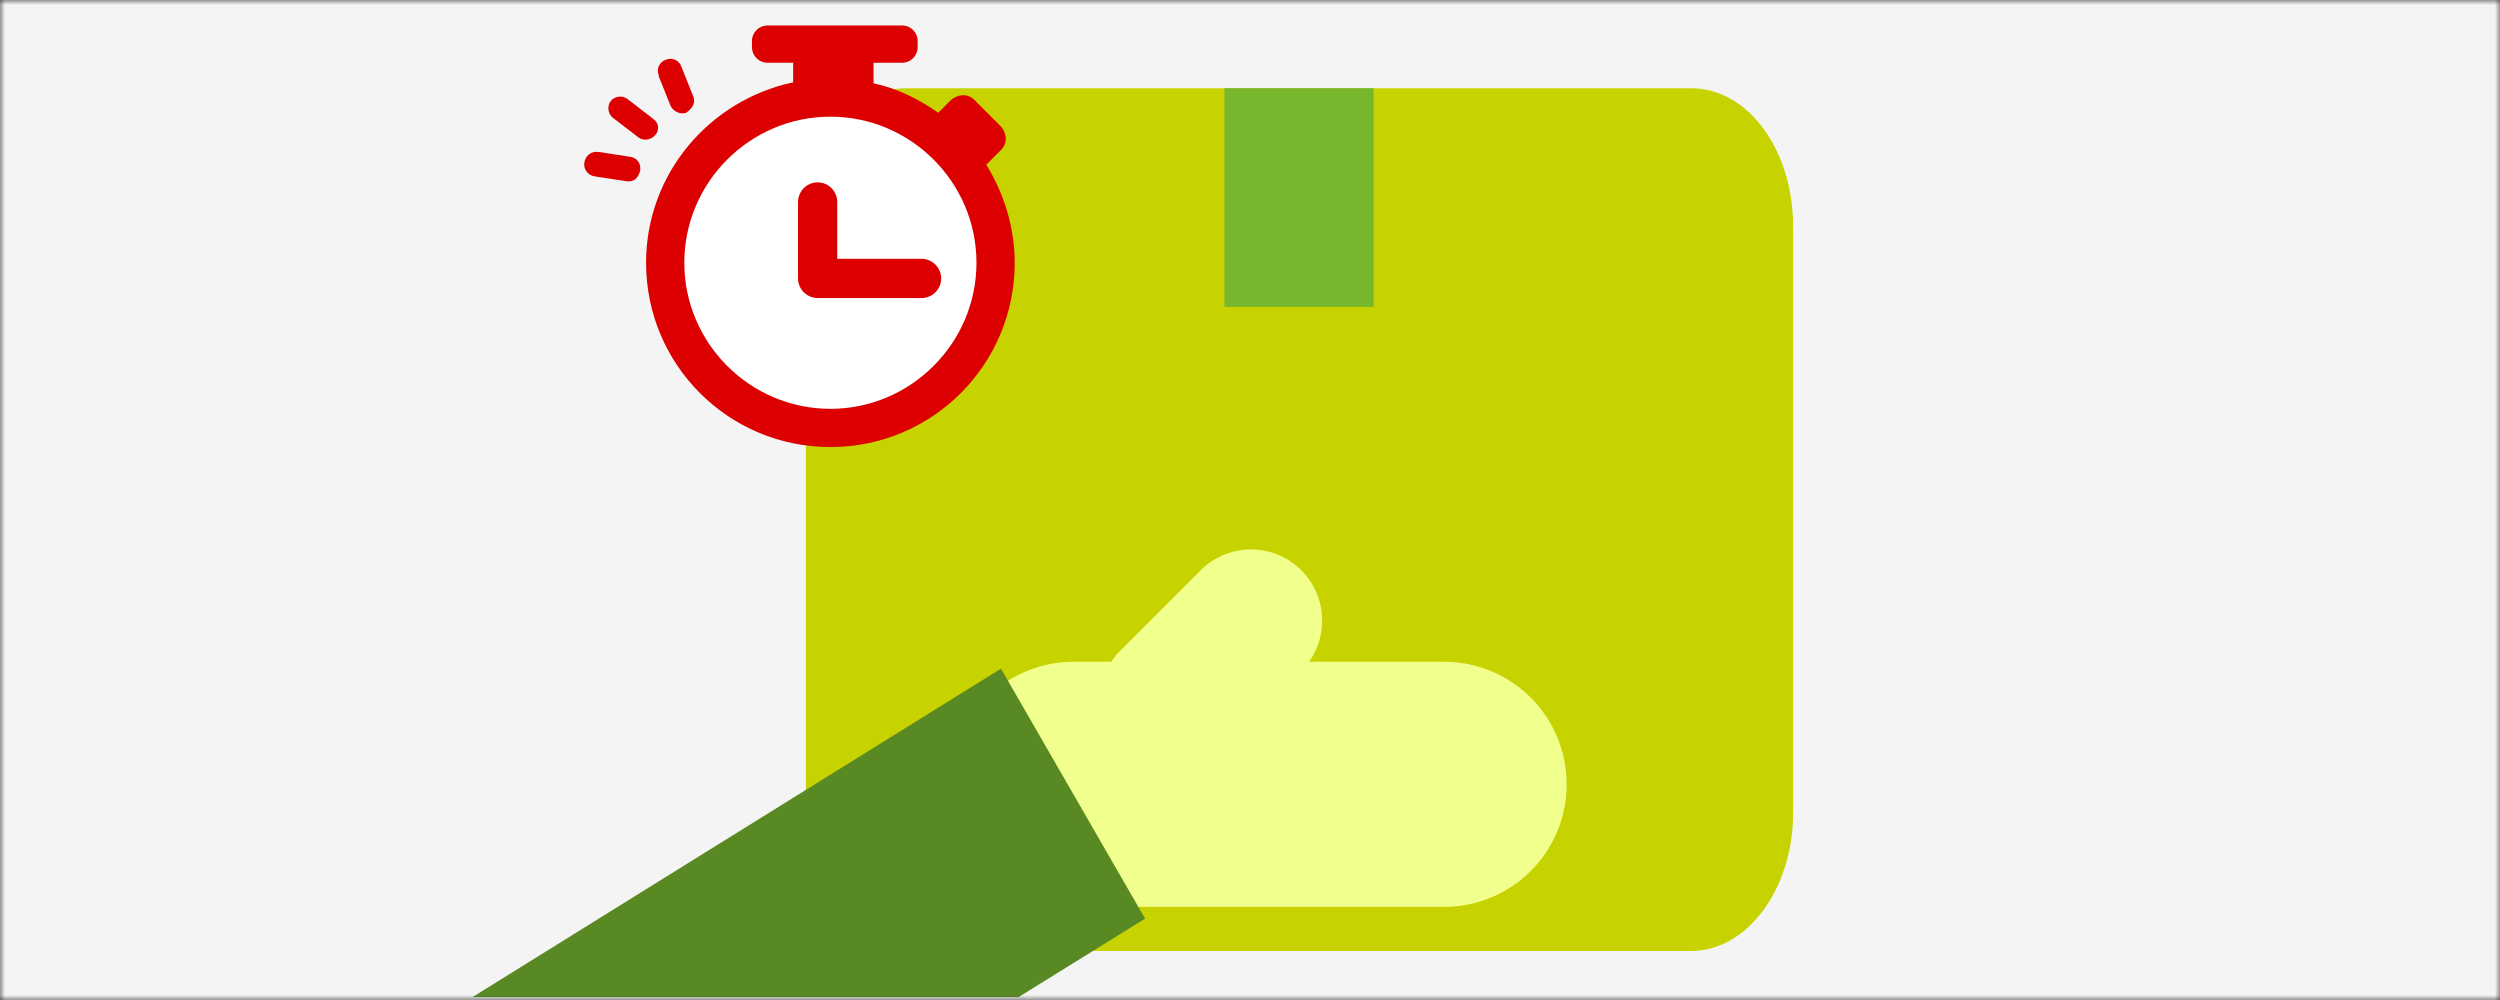 <svg width="255" height="102" viewBox="0 0 255 102" fill="none" xmlns="http://www.w3.org/2000/svg">
<rect x="0" y="0" width="255" height="102" fill="#333333" stroke="none"/>
<g clip-path="url(#clip0_86_18960)">
<mask id="mask0_86_18960" style="mask-type:luminance" maskUnits="userSpaceOnUse" x="0" y="0" width="255" height="102">
<path d="M255 0H0V102H255V0Z" fill="white"/>
</mask>
<g mask="url(#mask0_86_18960)">
<path d="M255 0H0V102H255V0Z" fill="#F4F4F4"/>
<path d="M82.199 23.1V82.9C82.199 90.7 86.799 97 92.499 97H172.499C178.199 97 182.899 90.7 182.899 82.9V23.1C182.899 15.3 178.299 9 172.499 9H92.499C86.799 9 82.199 15.3 82.199 23.1Z" fill="#C7D300"/>
<path d="M140.1 9H124.9V31.3H140.1V9Z" fill="#76B72E"/>
<path d="M109.5 80H147.3" stroke="#F1FF8D" stroke-width="25" stroke-linecap="round"/>
<path d="M119.4 71.5L127.6 63.3" stroke="#F1FF8D" stroke-width="14.52" stroke-linecap="round"/>
<path d="M116.799 93.7L102.099 68.2L48.199 101.7H103.899L116.799 93.7Z" fill="#598923"/>
<path d="M84.6 42.9C93.7 42.9 101.1 35.5 101.1 26.4C101.1 17.3 93.7 9.9 84.6 9.9C75.5 9.9 68.1 17.3 68.1 26.4C68.1 35.5 75.5 42.9 84.6 42.9Z" fill="white"/>
<path d="M100.6 16.8L102.1 15.3C102.8 14.6 102.7 13.6 102.1 12.9L99.4 10.2C98.7 9.5 97.7 9.6 97 10.2L95.7 11.5C93.7 10.1 91.5 9 89.1 8.5V6.4H92C92.9 6.4 93.6 5.7 93.6 4.8V4.2C93.6 3.3 92.9 2.6 92 2.6H78.3C77.4 2.6 76.7 3.3 76.7 4.2V4.8C76.7 5.7 77.4 6.4 78.3 6.4H80.9V8.4C72.4 10.2 65.9 17.7 65.9 26.8C65.9 37.2 74.3 45.6 84.7 45.6C95.1 45.6 103.5 37.2 103.5 26.8C103.5 23.2 102.4 19.7 100.6 16.8ZM84.7 41.7C76.5 41.7 69.8 35 69.8 26.8C69.8 18.6 76.5 11.9 84.7 11.9C92.9 11.9 99.6 18.6 99.6 26.8C99.6 35 92.9 41.7 84.7 41.7Z" fill="#DC0000"/>
<path d="M85.4 20.6C85.4 19.5 84.5 18.6 83.4 18.6C82.3 18.6 81.4 19.5 81.4 20.6V28.4C81.4 29.5 82.3 30.4 83.4 30.4C83.4 30.4 83.5 30.4 83.6 30.4C83.7 30.4 83.7 30.4 83.8 30.4H94C95.1 30.4 96 29.5 96 28.4C96 27.3 95.1 26.4 94 26.4H85.4V20.6Z" fill="#DC0000"/>
<path d="M64.601 18.4C64.401 18.5 64.201 18.5 64.001 18.5L60.701 18C60.001 17.9 59.501 17.3 59.601 16.6C59.701 15.9 60.301 15.4 61.001 15.5H61.101L64.301 16C65.001 16.1 65.401 16.7 65.301 17.4C65.201 17.8 65.001 18.2 64.601 18.4Z" fill="#DC0000"/>
<path d="M70.8 10.4C70.8 10.2 70.8 10 70.7 9.8L69.5 6.8C69.3 6.2 68.6 5.8 67.9 6.1C67.3 6.3 66.9 7 67.2 7.7V7.8L68.4 10.8C68.7 11.4 69.4 11.7 70 11.5C70.4 11.2 70.7 10.9 70.8 10.4Z" fill="#DC0000"/>
<path d="M67.1 13.2C67.2 12.8 67 12.4 66.6 12.1L64 10.1C63.5 9.7 62.7 9.8 62.3 10.3C61.9 10.8 62 11.6 62.5 12L65.1 14C65.6 14.4 66.4 14.3 66.8 13.8C67 13.6 67.1 13.4 67.1 13.2Z" fill="#DC0000"/>
</g>
</g>
<defs>
<clipPath id="clip0_86_18960">
<rect width="255" height="102" fill="white"/>
</clipPath>
</defs>
</svg>
